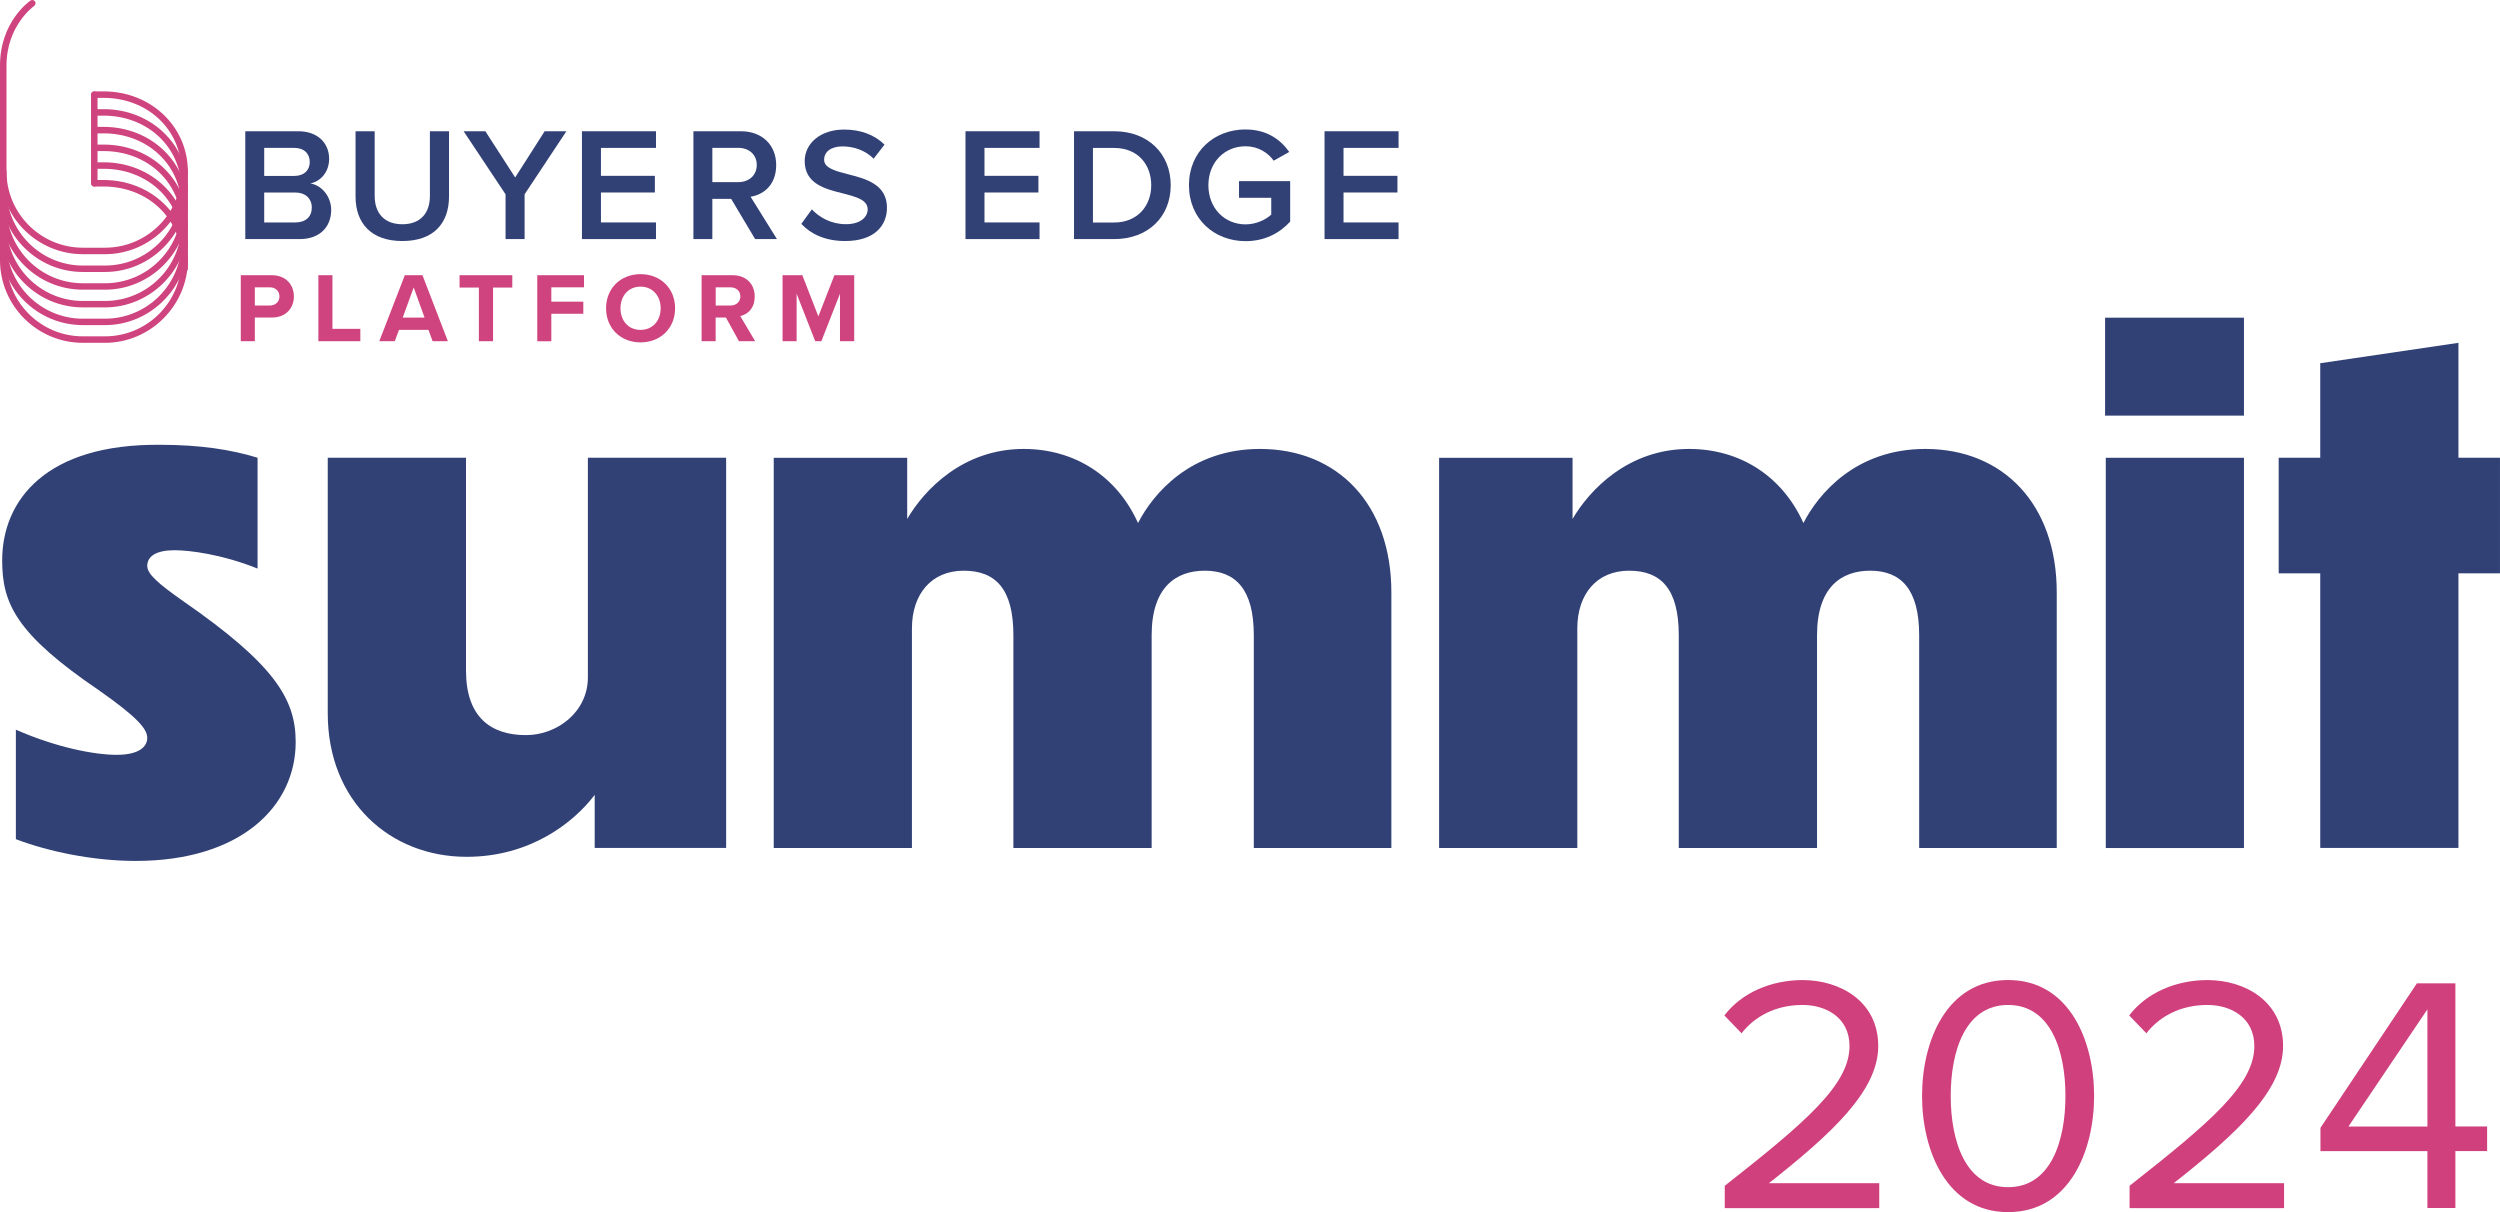<svg width="132" height="64" viewBox="0 0 132 64" fill="none" xmlns="http://www.w3.org/2000/svg">
<g clip-path="url(#clip0_100_4759)">
<path d="M91.063 62.613C95.338 59.251 97.654 57.278 97.654 55.233C97.654 53.721 96.407 53.062 95.177 53.062C93.752 53.062 92.647 53.668 91.954 54.557L91.047 53.615C91.954 52.423 93.504 51.748 95.18 51.748C97.156 51.748 99.171 52.868 99.171 55.233C99.171 57.597 96.714 59.857 93.399 62.472H99.224V63.789H91.067V62.617L91.063 62.613Z" fill="#CF407D"/>
<path d="M106.027 51.745C109.269 51.745 110.569 54.962 110.569 57.864C110.569 60.766 109.269 64 106.027 64C102.784 64 101.484 60.746 101.484 57.864C101.484 54.982 102.768 51.745 106.027 51.745ZM106.027 53.062C103.764 53.062 102.998 55.499 102.998 57.864C102.998 60.229 103.764 62.683 106.027 62.683C108.29 62.683 109.055 60.229 109.055 57.864C109.055 55.499 108.29 53.062 106.027 53.062Z" fill="#CF407D"/>
<path d="M112.438 62.613C116.713 59.251 119.029 57.278 119.029 55.233C119.029 53.721 117.782 53.062 116.552 53.062C115.127 53.062 114.022 53.668 113.329 54.557L112.422 53.615C113.329 52.423 114.879 51.748 116.555 51.748C118.531 51.748 120.547 52.868 120.547 55.233C120.547 57.597 118.089 59.857 114.774 62.472H120.599V63.789H112.442V62.617L112.438 62.613Z" fill="#CF407D"/>
<path d="M128.167 60.779H122.52V59.55L127.613 51.919H129.645V59.478H131.32V60.776H129.645V63.783H128.167V60.776V60.779ZM123.997 59.481H128.167V53.293L123.997 59.481Z" fill="#CF407D"/>
<path d="M12.951 12.624V6.93H15.755C16.797 6.93 17.378 7.578 17.378 8.382C17.378 9.1 16.916 9.578 16.385 9.686C16.992 9.779 17.487 10.384 17.487 11.086C17.487 11.965 16.896 12.624 15.827 12.624H12.944H12.951ZM13.95 9.288H15.55C16.062 9.288 16.355 8.982 16.355 8.553C16.355 8.125 16.065 7.809 15.55 7.809H13.95V9.284V9.288ZM13.95 11.745H15.593C16.141 11.745 16.464 11.445 16.464 10.951C16.464 10.523 16.164 10.167 15.593 10.167H13.95V11.748V11.745Z" fill="#314176"/>
<path d="M18.773 6.93H19.783V10.345C19.783 11.251 20.288 11.84 21.244 11.84C22.201 11.84 22.699 11.251 22.699 10.345V6.93H23.708V10.371C23.708 11.788 22.897 12.726 21.244 12.726C19.591 12.726 18.773 11.778 18.773 10.378V6.93Z" fill="#314176"/>
<path d="M26.693 12.624V10.259L24.48 6.93H25.627L27.201 9.37L28.758 6.93H29.906L27.699 10.259V12.624H26.696H26.693Z" fill="#314176"/>
<path d="M30.727 12.624V6.93H34.636V7.809H31.73V9.284H34.577V10.164H31.73V11.745H34.636V12.624H30.727Z" fill="#314176"/>
<path d="M39.871 12.624L38.605 10.5H37.612V12.624H36.612V6.93H39.119C40.247 6.93 40.983 7.664 40.983 8.715C40.983 9.765 40.317 10.279 39.631 10.388L41.023 12.624H39.868H39.871ZM38.981 7.809H37.612V9.617H38.981C39.545 9.617 39.957 9.258 39.957 8.711C39.957 8.165 39.548 7.806 38.981 7.806V7.809Z" fill="#314176"/>
<path d="M42.864 11.053C43.256 11.471 43.873 11.837 44.668 11.837C45.463 11.837 45.813 11.435 45.813 11.06C45.813 10.549 45.206 10.394 44.513 10.213C43.58 9.983 42.488 9.709 42.488 8.507C42.488 7.569 43.319 6.841 44.566 6.841C45.456 6.841 46.172 7.121 46.703 7.634L46.129 8.379C45.684 7.934 45.077 7.73 44.48 7.73C43.883 7.73 43.514 8.01 43.514 8.438C43.514 8.866 44.094 9.028 44.77 9.199C45.711 9.439 46.832 9.729 46.832 10.967C46.832 11.916 46.166 12.726 44.625 12.726C43.573 12.726 42.814 12.361 42.31 11.82L42.867 11.053H42.864Z" fill="#314176"/>
<path d="M50.978 12.624V6.93H54.888V7.809H51.981V9.284H54.828V10.164H51.981V11.745H54.888V12.624H50.978Z" fill="#314176"/>
<path d="M56.708 12.624V6.93H58.829C60.607 6.93 61.814 8.109 61.814 9.782C61.814 11.455 60.61 12.624 58.829 12.624H56.708ZM57.708 11.748H58.829C60.069 11.748 60.785 10.859 60.785 9.785C60.785 8.711 60.102 7.812 58.829 7.812H57.708V11.748Z" fill="#314176"/>
<path d="M65.772 6.837C66.884 6.837 67.61 7.368 68.072 8.023L67.25 8.484C66.95 8.056 66.412 7.723 65.769 7.723C64.641 7.723 63.803 8.586 63.803 9.782C63.803 10.977 64.641 11.847 65.769 11.847C66.35 11.847 66.864 11.573 67.122 11.333V10.444H65.42V9.564H68.121V11.699C67.557 12.321 66.762 12.733 65.769 12.733C64.12 12.733 62.777 11.564 62.777 9.779C62.777 7.993 64.12 6.834 65.769 6.834L65.772 6.837Z" fill="#314176"/>
<path d="M69.936 12.624V6.93H73.844V7.809H70.938V9.284H73.785V10.164H70.938V11.745H73.844V12.624H69.936Z" fill="#314176"/>
<path d="M12.713 18.016V14.531H14.346C15.104 14.531 15.517 15.042 15.517 15.654C15.517 16.267 15.098 16.767 14.346 16.767H13.455V18.016H12.713ZM14.243 15.17H13.455V16.132H14.243C14.537 16.132 14.755 15.944 14.755 15.651C14.755 15.358 14.534 15.17 14.243 15.17Z" fill="#CF437E"/>
<path d="M16.81 18.016V14.531H17.552V17.363H19.026V18.016H16.81Z" fill="#CF437E"/>
<path d="M22.843 18.016L22.622 17.416H21.066L20.844 18.016H20.026L21.375 14.531H22.306L23.648 18.016H22.837H22.843ZM21.844 15.173L21.263 16.771H22.418L21.841 15.173H21.844Z" fill="#CF437E"/>
<path d="M25.284 18.016V15.183H24.265V14.531H27.049V15.183H26.033V18.016H25.284Z" fill="#CF437E"/>
<path d="M28.368 18.016V14.531H30.836V15.17H29.11V15.928H30.799V16.567H29.11V18.019H28.368V18.016Z" fill="#CF437E"/>
<path d="M33.821 14.475C34.876 14.475 35.645 15.226 35.645 16.277C35.645 17.327 34.876 18.078 33.821 18.078C32.765 18.078 32 17.327 32 16.277C32 15.226 32.769 14.475 33.821 14.475ZM33.821 15.134C33.178 15.134 32.762 15.624 32.762 16.277C32.762 16.929 33.174 17.419 33.821 17.419C34.467 17.419 34.883 16.922 34.883 16.277C34.883 15.631 34.464 15.134 33.821 15.134Z" fill="#CF437E"/>
<path d="M39.017 18.016L38.33 16.767H37.786V18.016H37.044V14.531H38.677C39.406 14.531 39.848 15.005 39.848 15.654C39.848 16.303 39.462 16.599 39.086 16.688L39.871 18.016H39.02H39.017ZM38.568 15.17H37.789V16.132H38.568C38.868 16.132 39.092 15.944 39.092 15.651C39.092 15.358 38.868 15.17 38.568 15.17Z" fill="#CF437E"/>
<path d="M44.351 18.016V15.509L43.368 18.016H43.044L42.062 15.509V18.016H41.319V14.531H42.362L43.209 16.705L44.057 14.531H45.103V18.016H44.354H44.351Z" fill="#CF437E"/>
<path d="M9.748 14.36C9.652 14.36 9.576 14.284 9.576 14.188V8.978C9.576 8.883 9.652 8.807 9.748 8.807C9.843 8.807 9.919 8.883 9.919 8.978V14.188C9.919 14.281 9.843 14.36 9.748 14.36Z" fill="#CF437E"/>
<path d="M9.434 11.567H9.035C8.939 11.567 8.863 11.491 8.863 11.396C8.863 11.3 8.939 11.224 9.035 11.224H9.434C9.53 11.224 9.605 11.3 9.605 11.396C9.605 11.491 9.53 11.567 9.434 11.567Z" fill="#CF437E"/>
<path d="M5.545 13.421H4.374C1.963 13.421 0 11.461 0 9.054C0 8.958 0.076 8.883 0.172 8.883C0.267 8.883 0.343 8.958 0.343 9.054C0.343 11.274 2.151 13.079 4.374 13.079H5.545C7.768 13.079 9.579 11.274 9.579 9.054C9.579 6.834 7.778 5.168 5.476 5.168H4.978C4.882 5.168 4.806 5.092 4.806 4.996C4.806 4.901 4.882 4.825 4.978 4.825H5.476C7.966 4.825 9.919 6.683 9.919 9.054C9.919 11.425 7.956 13.421 5.545 13.421Z" fill="#CF437E"/>
<path d="M5.545 14.36H4.374C1.963 14.36 0 12.4 0 9.993C0 9.9 0.076 9.821 0.172 9.821C0.267 9.821 0.343 9.897 0.343 9.993C0.343 12.212 2.151 14.021 4.374 14.021H5.545C7.768 14.021 9.579 12.216 9.579 9.993C9.579 7.769 7.778 6.106 5.476 6.106H4.984C4.889 6.106 4.813 6.03 4.813 5.935C4.813 5.839 4.889 5.764 4.984 5.764H5.476C7.966 5.764 9.919 7.621 9.919 9.993C9.919 12.364 7.956 14.36 5.545 14.36Z" fill="#CF437E"/>
<path d="M5.545 15.295H4.374C1.963 15.295 0 13.335 0 10.928C0 10.836 0.076 10.757 0.172 10.757C0.267 10.757 0.343 10.832 0.343 10.928C0.343 13.148 2.151 14.956 4.374 14.956H5.545C7.768 14.956 9.579 13.151 9.579 10.928C9.579 8.705 7.778 7.042 5.476 7.042H4.984C4.889 7.042 4.813 6.966 4.813 6.87C4.813 6.775 4.889 6.699 4.984 6.699H5.476C7.966 6.699 9.919 8.557 9.919 10.928C9.919 13.299 7.956 15.295 5.545 15.295Z" fill="#CF437E"/>
<path d="M5.545 16.23H4.374C1.963 16.23 0 14.271 0 11.863C0 11.771 0.076 11.692 0.172 11.692C0.267 11.692 0.343 11.768 0.343 11.863C0.343 14.083 2.151 15.891 4.374 15.891H5.545C7.768 15.891 9.579 14.086 9.579 11.863C9.579 9.64 7.778 7.977 5.476 7.977H4.984C4.889 7.977 4.813 7.901 4.813 7.806C4.813 7.71 4.889 7.634 4.984 7.634H5.476C7.966 7.634 9.919 9.492 9.919 11.863C9.919 14.235 7.956 16.23 5.545 16.23Z" fill="#CF437E"/>
<path d="M5.545 17.166H4.374C1.963 17.166 0 15.206 0 12.799C0 12.706 0.076 12.627 0.172 12.627C0.267 12.627 0.343 12.703 0.343 12.799C0.343 15.018 2.151 16.827 4.374 16.827H5.545C7.768 16.827 9.579 15.022 9.579 12.799C9.579 10.575 7.778 8.912 5.476 8.912H4.978C4.882 8.912 4.806 8.837 4.806 8.741C4.806 8.646 4.882 8.57 4.978 8.57H5.476C7.966 8.57 9.919 10.427 9.919 12.799C9.919 15.17 7.956 17.166 5.545 17.166Z" fill="#CF437E"/>
<path d="M5.545 18.101H4.374C1.963 18.101 0 16.142 0 13.734C0 13.642 0.076 13.563 0.172 13.563C0.267 13.563 0.343 13.639 0.343 13.734C0.343 15.954 2.151 17.759 4.374 17.759H5.545C7.768 17.759 9.579 15.954 9.579 13.734C9.579 11.514 7.778 9.848 5.476 9.848H4.984C4.889 9.848 4.813 9.772 4.813 9.676C4.813 9.581 4.889 9.505 4.984 9.505H5.476C7.966 9.505 9.919 11.363 9.919 13.734C9.919 16.105 7.956 18.101 5.545 18.101Z" fill="#CF437E"/>
<path d="M0.172 9.364C0.076 9.364 0 9.288 0 9.192V3.465C0 1.156 1.544 0.076 1.61 0.03C1.689 -0.023 1.794 -0.003 1.847 0.076C1.9 0.155 1.88 0.26 1.804 0.313C1.791 0.323 0.343 1.344 0.343 3.465V9.196C0.343 9.291 0.267 9.367 0.172 9.367V9.364Z" fill="#CF437E"/>
<path d="M4.978 9.851C4.883 9.851 4.807 9.775 4.807 9.68V5C4.807 4.904 4.883 4.828 4.978 4.828C5.074 4.828 5.15 4.904 5.15 5V9.68C5.15 9.772 5.074 9.851 4.978 9.851Z" fill="#CF437E"/>
<path d="M0.172 13.905C0.076 13.905 0 13.829 0 13.734V9.311C0 9.215 0.076 9.14 0.172 9.14C0.267 9.14 0.343 9.215 0.343 9.311V13.734C0.343 13.826 0.267 13.905 0.172 13.905Z" fill="#CF437E"/>
<path d="M13.6 24.168V30.021C11.73 29.266 10.005 29.052 9.213 29.052C8.243 29.052 7.775 29.375 7.775 29.879C7.775 30.31 8.349 30.811 9.681 31.746C14.498 35.086 15.612 36.914 15.612 39.177C15.612 42.585 12.7 45.457 7.165 45.457C4.898 45.457 2.527 44.953 0.838 44.308V38.528C2.959 39.46 4.971 39.855 6.158 39.855C7.346 39.855 7.775 39.424 7.775 38.959C7.775 38.495 7.27 37.882 5.222 36.446C0.834 33.466 0.115 31.852 0.115 29.589C0.115 26.394 2.451 23.414 8.494 23.486C10.542 23.486 12.198 23.736 13.6 24.168Z" fill="#314176"/>
<path d="M31.397 41.973C30.282 43.445 27.983 45.24 24.638 45.24C20.61 45.24 17.305 42.332 17.305 37.665V24.168H24.605V35.406C24.605 37.846 25.898 38.814 27.768 38.814C29.421 38.814 31.04 37.592 31.04 35.764V24.168H38.34V44.772H31.4V41.973H31.397Z" fill="#314176"/>
<path d="M48.154 44.776H40.853V24.171H47.9V27.402C48.797 25.858 50.849 23.704 54.048 23.704C56.743 23.704 58.973 25.14 60.088 27.616C60.88 26.072 62.856 23.704 66.524 23.704C70.624 23.704 73.464 26.612 73.464 31.279V44.776H66.201V33.541C66.201 31.101 65.231 30.133 63.611 30.133C62.1 30.133 60.807 30.995 60.807 33.541V44.776H53.507V33.541C53.507 31.101 52.574 30.133 50.882 30.133C49.189 30.133 48.15 31.355 48.15 33.182V44.779L48.154 44.776Z" fill="#314176"/>
<path d="M83.282 44.776H75.985V24.171H83.031V27.402C83.929 25.858 85.98 23.704 89.18 23.704C91.875 23.704 94.105 25.14 95.22 27.616C96.012 26.072 97.988 23.704 101.656 23.704C105.756 23.704 108.596 26.612 108.596 31.279V44.776H101.332V33.541C101.332 31.101 100.363 30.133 98.743 30.133C97.232 30.133 95.939 30.995 95.939 33.541V44.776H88.639V33.541C88.639 31.101 87.706 30.133 86.013 30.133C84.321 30.133 83.282 31.355 83.282 33.182V44.779V44.776Z" fill="#314176"/>
<path d="M118.481 21.945H111.148V16.774H118.481V21.945ZM118.481 44.776H111.185V24.171H118.481V44.776Z" fill="#314176"/>
<path d="M129.806 30.271V44.772H122.509V30.271H120.315V24.168H122.509V19.178L129.806 18.101V24.168H131.999V30.271H129.806Z" fill="#314176"/>
</g>
<defs>
<clipPath id="clip0_100_4759">
<rect width="132" height="64" fill="white"/>
</clipPath>
</defs>
</svg>
